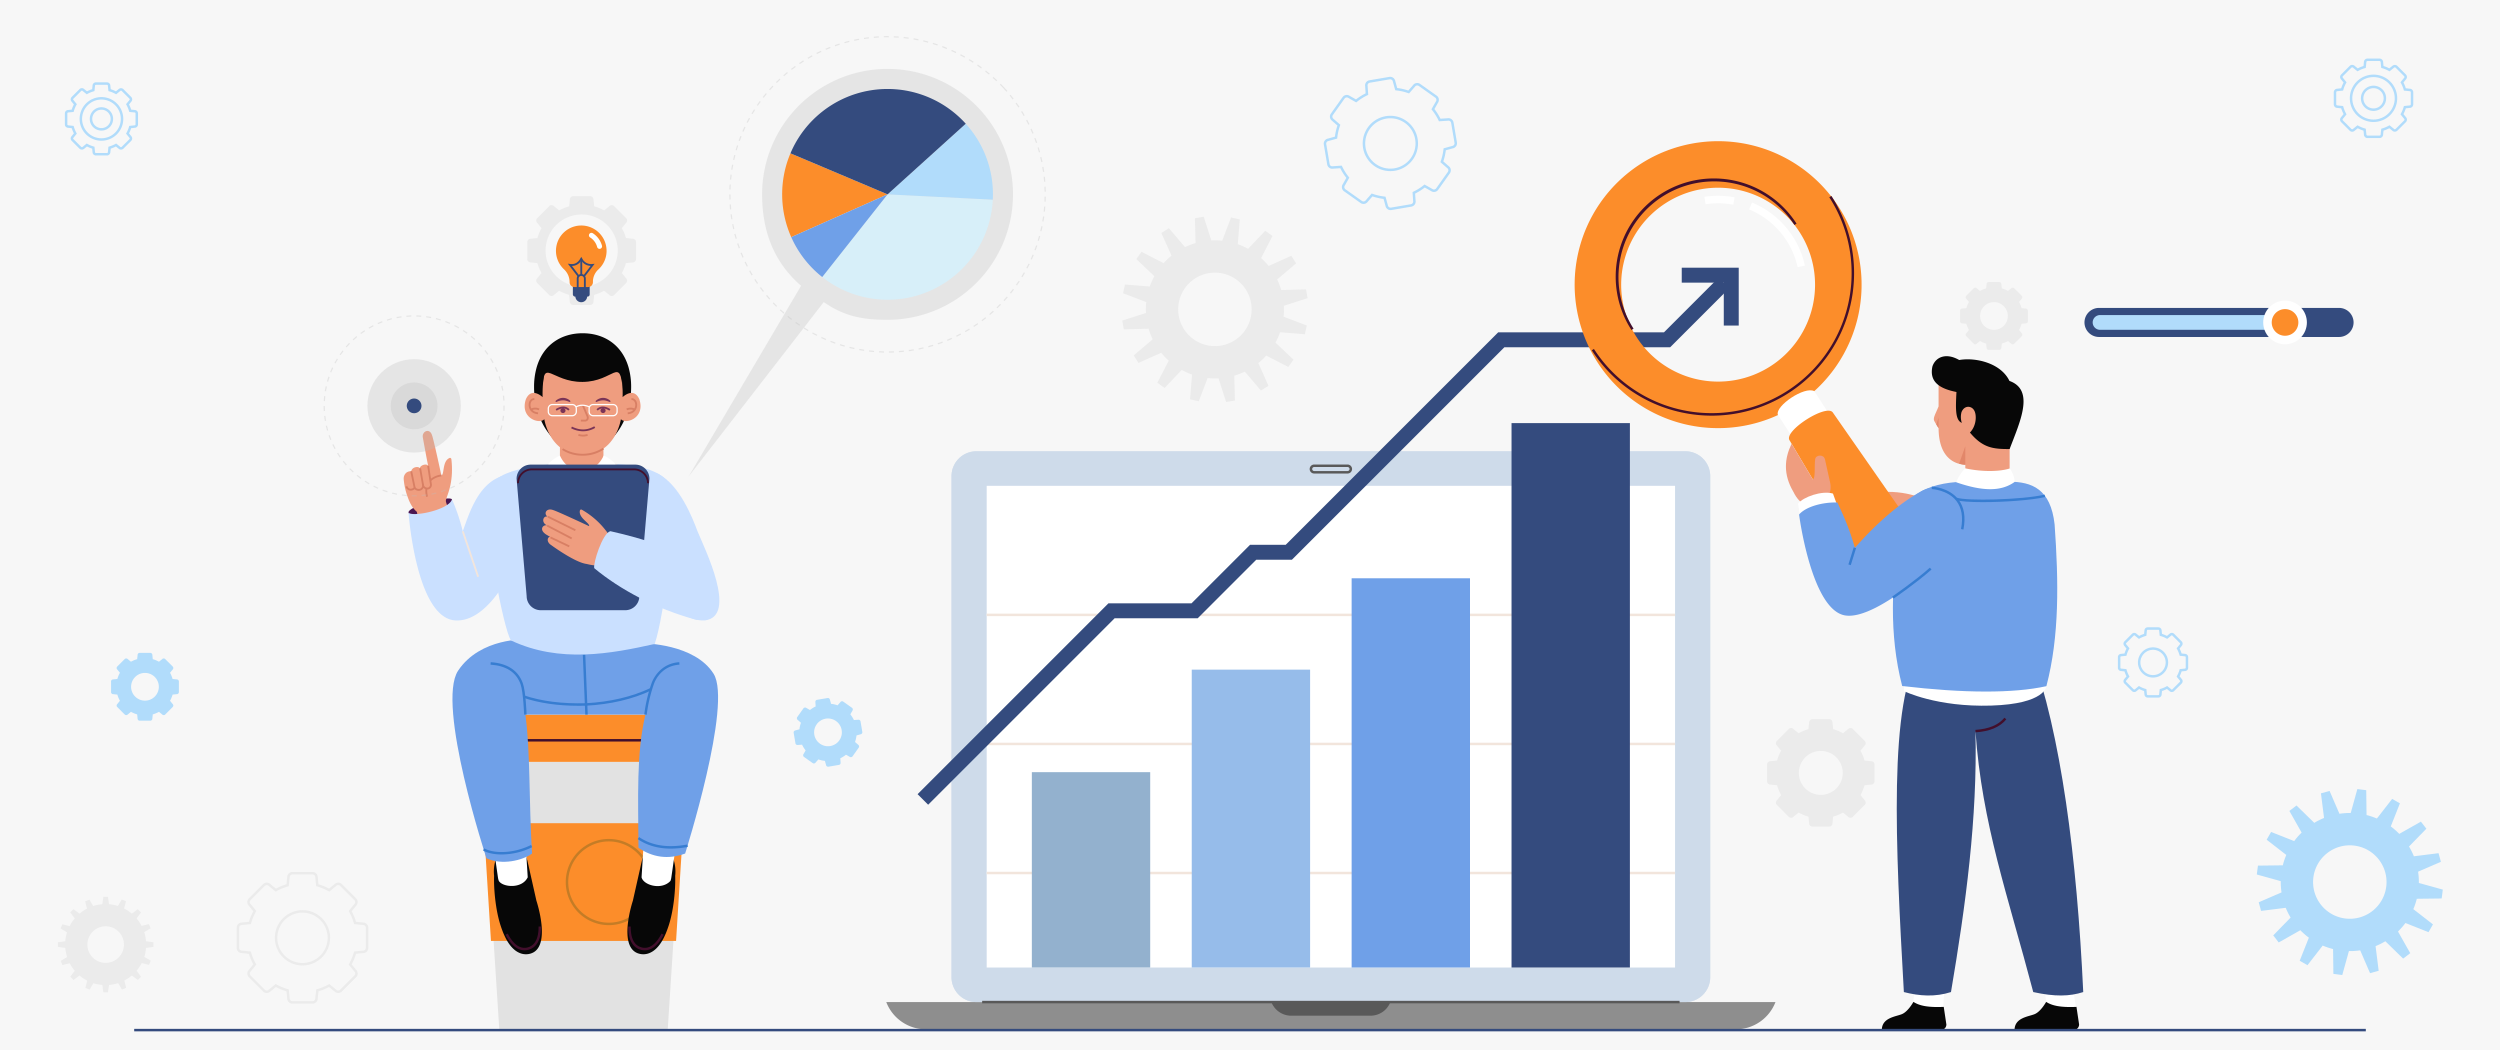 <svg xmlns="http://www.w3.org/2000/svg" viewBox="0 0 1528 642"><defs><style>.cls-1{fill:#f7f7f7;}.cls-2{fill:#ebebeb;}.cls-3{fill:#b1dcfb;}.cls-4{fill:#e2e2e2;}.cls-5{fill:#fc8d2a;}.cls-6{fill:#420f2c;}.cls-7{fill:#c47c26;}.cls-8{fill:#dce5ef;}.cls-9{fill:#8e8e8e;}.cls-10{fill:#595959;}.cls-11{fill:#cedbea;}.cls-12{fill:#fff;}.cls-13{fill:#f2e5dc;}.cls-14{fill:#93b1ce;}.cls-15{fill:#96bcea;}.cls-16{fill:#6fa0e8;}.cls-17{fill:#344b7e;}.cls-18{fill:#070707;}.cls-19{fill:#ef9d7f;}.cls-20{fill:#e2876a;}.cls-21{fill:#377dd1;}.cls-22{fill:#4a1651;}.cls-23{fill:#d87f64;}.cls-24{fill:#cae0ff;}.cls-25{fill:#7a3457;}.cls-26{fill:#bcbcbc;opacity:0.3;}.cls-27{fill:#d7eff9;}</style></defs><title>measuring-success-analytics-and-insights</title><g id="BACKGROUND"><rect class="cls-1" width="1528" height="642"/></g><g id="OBJECTS"><path class="cls-2" d="M93.788,578.73v-2.804l-4.535-.646A24.655,24.655,0,0,0,88.15,569.708l3.924-2.336-1.08-2.587-4.428,1.149a24.782,24.782,0,0,0-3.087-4.606l2.747-3.659-1.982-1.982-3.659,2.747a24.793,24.793,0,0,0-4.728-3.146l1.126-4.438-2.593-1.066-2.312,3.932a24.673,24.673,0,0,0-5.446-1.057l-.646-4.535H63.182l-.646,4.535a24.658,24.658,0,0,0-5.573,1.103l-2.336-3.924L52.04,550.917l1.149,4.428a24.792,24.792,0,0,0-4.606,3.087l-3.659-2.746-1.982,1.982,2.746,3.659a24.778,24.778,0,0,0-3.146,4.728l-4.438-1.126-1.066,2.593,3.932,2.312a24.679,24.679,0,0,0-1.057,5.446l-4.535.646V578.73l4.535.646a24.646,24.646,0,0,0,1.103,5.573l-3.924,2.336,1.08,2.587,4.428-1.149a24.785,24.785,0,0,0,3.087,4.607l-2.747,3.659,1.982,1.982,3.659-2.747a24.791,24.791,0,0,0,4.728,3.146l-1.126,4.438,2.593,1.066,2.312-3.932a24.681,24.681,0,0,0,5.446,1.057l.646,4.535h2.804l.646-4.535a24.658,24.658,0,0,0,5.573-1.103l2.336,3.925,2.587-1.08-1.149-4.428a24.781,24.781,0,0,0,4.606-3.087l3.659,2.747,1.982-1.982-2.747-3.659a24.793,24.793,0,0,0,3.146-4.728l4.438,1.126,1.066-2.593-3.932-2.311a24.68,24.68,0,0,0,1.057-5.446Zm-29.205,9.776A11.178,11.178,0,1,1,75.761,577.328,11.178,11.178,0,0,1,64.584,588.506Z"/><path class="cls-2" d="M191.051,613.418h-12.345a3.174,3.174,0,0,1-3.17-3.172l-.444-4.334a33.974,33.974,0,0,1-6.43-2.663l-3.437,2.803a3.15,3.15,0,0,1-4.426-.052l-8.73-8.73a3.17,3.17,0,0,1,0-4.484l2.75-3.378a33.99,33.99,0,0,1-2.664-6.431l-4.411-.449h-.007a3.152,3.152,0,0,1-3.086-3.166V567.017a3.174,3.174,0,0,1,3.17-3.172l4.334-.443a33.977,33.977,0,0,1,2.664-6.431l-2.802-3.436a3.09,3.09,0,0,1-.877-2.186,3.148,3.148,0,0,1,.929-2.241l8.73-8.729a3.173,3.173,0,0,1,4.483,0l3.379,2.75a33.862,33.862,0,0,1,6.43-2.662l.449-4.413a3.153,3.153,0,0,1,3.166-3.093h12.345a3.174,3.174,0,0,1,3.17,3.17l.444,4.334a33.959,33.959,0,0,1,6.43,2.663l3.437-2.802a3.155,3.155,0,0,1,4.426.052l8.729,8.729a3.174,3.174,0,0,1,0,4.484l-2.75,3.38a34.002,34.002,0,0,1,2.664,6.429l4.375.444a3.174,3.174,0,0,1,3.129,3.172V579.362a3.174,3.174,0,0,1-3.17,3.17l-4.334.444a33.992,33.992,0,0,1-2.664,6.431l2.802,3.435a3.154,3.154,0,0,1-.052,4.428l-8.729,8.73a3.173,3.173,0,0,1-4.483,0l-3.379-2.751a33.997,33.997,0,0,1-6.43,2.663l-.449,4.411A3.153,3.153,0,0,1,191.051,613.418Zm-22.553-12.0.452.253a32.425,32.425,0,0,0,7.052,2.922l.498.141.554,5.435a1.675,1.675,0,0,0,1.652,1.727h12.345a1.651,1.651,0,0,0,1.648-1.65l.557-5.512.498-.141a32.424,32.424,0,0,0,7.052-2.922l.452-.253,4.236,3.454a1.675,1.675,0,0,0,2.388.052l8.729-8.73a1.651,1.651,0,0,0,0-2.332l-3.505-4.291.253-.452a32.483,32.483,0,0,0,2.921-7.054l.141-.498,5.436-.553a1.674,1.674,0,0,0,1.725-1.653V567.017a1.651,1.651,0,0,0-1.648-1.65l-.077-.005-5.437-.551-.141-.498a32.432,32.432,0,0,0-2.921-7.054l-.253-.452,3.453-4.236a1.673,1.673,0,0,0,.052-2.388l-8.729-8.729a1.652,1.652,0,0,0-2.331,0L201.258,544.96l-.452-.253a32.398,32.398,0,0,0-7.052-2.921l-.498-.141-.554-5.437a1.673,1.673,0,0,0-1.652-1.726h-12.345a1.65,1.65,0,0,0-1.648,1.648l-.557,5.514-.498.141a32.401,32.401,0,0,0-7.052,2.921l-.452.253-4.236-3.453a1.672,1.672,0,0,0-2.388-.052l-8.729,8.729a1.649,1.649,0,0,0,0,2.332l3.505,4.292-.253.452a32.428,32.428,0,0,0-2.921,7.054l-.141.498-5.437.551a1.675,1.675,0,0,0-1.725,1.654V579.362a1.65,1.65,0,0,0,1.648,1.648l5.513.557.141.498a32.478,32.478,0,0,0,2.921,7.054l.253.452-3.453,4.234a1.705,1.705,0,0,0-.535,1.222,1.639,1.639,0,0,0,.483,1.167l8.729,8.73a1.652,1.652,0,0,0,2.331,0Zm16.38-11.33a16.899,16.899,0,1,1,16.9-16.899A16.919,16.919,0,0,1,184.877,590.088Zm0-32.277a15.377,15.377,0,1,0,15.378,15.378A15.396,15.396,0,0,0,184.877,557.811Z"/><path class="cls-3" d="M1492.344,549.147l.703-5.423-14.64-4.059a41.97,41.97,0,0,0-.47-6.893l13.941-6.025-1.44-5.275-15.07,1.893a42.255,42.255,0,0,0-2.979-5.976l10.61-10.878-3.337-4.332-13.225,7.484a42.265,42.265,0,0,0-5.203-4.546l5.597-14.116-4.749-2.712-9.317,11.994a42.007,42.007,0,0,0-6.333-2.122l-.19-15.191-5.423-.703-4.059,14.64a42.006,42.006,0,0,0-6.893.47l-6.025-13.941-5.275,1.44,1.893,15.07a42.261,42.261,0,0,0-5.976,2.979l-10.878-10.61-4.332,3.337,7.484,13.225a42.276,42.276,0,0,0-4.546,5.203l-14.116-5.597-2.712,4.748,11.994,9.317a41.995,41.995,0,0,0-2.122,6.333l-15.191.19-.703,5.423,14.64,4.059a41.989,41.989,0,0,0,.47,6.893l-13.941,6.025,1.44,5.275,15.07-1.893a42.262,42.262,0,0,0,2.979,5.976l-10.61,10.878,3.337,4.332,13.225-7.484a42.263,42.263,0,0,0,5.203,4.546l-5.597,14.116,4.748,2.712,9.317-11.994a42.002,42.002,0,0,0,6.333,2.122l.19,15.191,5.423.703,4.059-14.64a42.008,42.008,0,0,0,6.893-.47l6.025,13.941,5.276-1.44-1.893-15.07a42.277,42.277,0,0,0,5.976-2.979L1468.803,585.903l4.332-3.337-7.484-13.225a42.264,42.264,0,0,0,4.546-5.203l14.116,5.597,2.712-4.749-11.994-9.317a42.022,42.022,0,0,0,2.122-6.333Zm-59.026,12.22a22.445,22.445,0,1,1,25.145-19.371A22.445,22.445,0,0,1,1433.318,561.367Z"/><path class="cls-2" d="M799.174,182.25l-.915-5.391-15.187.406a41.996,41.996,0,0,0-2.468-6.454l11.566-9.843-2.922-4.623-13.855,6.223a42.273,42.273,0,0,0-4.598-4.841l6.959-13.508-4.459-3.165L762.841,152.081a42.266,42.266,0,0,0-6.306-2.823l1.218-15.136-5.334-1.203-5.396,14.196a41.993,41.993,0,0,0-6.676-.174l-4.63-14.469-5.391.915.406,15.187a41.98,41.98,0,0,0-6.454,2.468l-9.843-11.566-4.623,2.922,6.223,13.855a42.248,42.248,0,0,0-4.841,4.598l-13.508-6.959-3.165,4.46L705.548,168.805a42.29,42.29,0,0,0-2.823,6.306l-15.136-1.218-1.203,5.334,14.196,5.396a41.994,41.994,0,0,0-.174,6.676l-14.469,4.63.915,5.391,15.187-.406a41.997,41.997,0,0,0,2.468,6.454l-11.566,9.843,2.922,4.623,13.855-6.223a42.273,42.273,0,0,0,4.598,4.841l-6.959,13.508,4.459,3.165,10.454-11.028a42.273,42.273,0,0,0,6.306,2.823L727.36,244.057l5.334,1.203,5.396-14.196a41.994,41.994,0,0,0,6.676.174l4.63,14.469,5.391-.915-.406-15.186a42.014,42.014,0,0,0,6.454-2.468l9.843,11.566,4.622-2.922-6.223-13.855a42.275,42.275,0,0,0,4.841-4.599l13.508,6.959,3.165-4.46L779.565,209.374a42.267,42.267,0,0,0,2.823-6.306l15.136,1.218,1.203-5.334-14.196-5.396a41.994,41.994,0,0,0,.174-6.676Zm-52.861,28.968a22.445,22.445,0,1,1,18.371-25.885A22.445,22.445,0,0,1,746.314,211.218Z"/><path class="cls-3" d="M849.914,128.425a3.177,3.177,0,0,1-3.126-2.639l-1.162-4.199a33.996,33.996,0,0,1-6.786-1.549l-2.919,3.338a3.153,3.153,0,0,1-4.372.69l-10.068-7.144a3.167,3.167,0,0,1-.749-4.421l2.145-3.791a33.882,33.882,0,0,1-3.702-5.894l-4.425.296a3.161,3.161,0,0,1-3.58-2.604l-2.066-12.172a3.173,3.173,0,0,1,2.595-3.657l4.199-1.163a33.965,33.965,0,0,1,1.549-6.786L814.109,73.811a3.156,3.156,0,0,1-.691-4.373l7.144-10.067a3.172,3.172,0,0,1,4.422-.751l3.791,2.146a33.962,33.962,0,0,1,5.895-3.703l-.297-4.423a3.089,3.089,0,0,1,.55-2.29,3.145,3.145,0,0,1,2.054-1.292l12.171-2.067a3.181,3.181,0,0,1,3.658,2.595L853.967,53.787a33.963,33.963,0,0,1,6.786,1.549l2.92-3.338a3.079,3.079,0,0,1,2.006-1.23,3.147,3.147,0,0,1,2.365.54L878.112,58.453a3.176,3.176,0,0,1,.752,4.421l-2.146,3.791a33.995,33.995,0,0,1,3.701,5.894l4.389-.293a3.176,3.176,0,0,1,3.616,2.601l2.066,12.172a3.173,3.173,0,0,1-2.595,3.657l-4.199,1.163a33.955,33.955,0,0,1-1.549,6.786l3.337,2.918a3.084,3.084,0,0,1,1.23,2.007,3.157,3.157,0,0,1-.539,2.365l-7.144,10.068a3.177,3.177,0,0,1-4.422.751l-3.791-2.147a33.987,33.987,0,0,1-5.893,3.703l.296,4.424a3.088,3.088,0,0,1-.55,2.289,3.144,3.144,0,0,1-2.054,1.292l-12.171,2.067A3.23,3.23,0,0,1,849.914,128.425Zm-11.541-10.167.487.175a32.51,32.51,0,0,0,7.443,1.7l.514.055,1.455,5.267a1.668,1.668,0,0,0,1.919,1.425l12.169-2.067a1.649,1.649,0,0,0,1.349-1.902l-.373-5.528.467-.222a32.461,32.461,0,0,0,6.464-4.061l.404-.325,4.753,2.695a1.676,1.676,0,0,0,2.363-.349l7.144-10.068a1.646,1.646,0,0,0-.389-2.299l-4.173-3.645.174-.487a32.45,32.45,0,0,0,1.699-7.442l.055-.514,5.267-1.456a1.708,1.708,0,0,0,1.143-.688,1.632,1.632,0,0,0,.281-1.231l-2.066-12.171a1.64,1.64,0,0,0-1.902-1.349l-.076.009-5.452.365-.223-.467a32.403,32.403,0,0,0-4.06-6.464l-.324-.403,2.696-4.754a1.677,1.677,0,0,0-.349-2.364l-10.068-7.144a1.647,1.647,0,0,0-2.298.39l-3.647,4.175-.487-.175a32.473,32.473,0,0,0-7.443-1.7l-.514-.055-1.455-5.267a1.67,1.67,0,0,0-1.917-1.425l-12.171,2.067a1.649,1.649,0,0,0-1.349,1.902l.374,5.529-.468.221a32.429,32.429,0,0,0-6.464,4.061l-.404.325-4.753-2.695a1.696,1.696,0,0,0-1.296-.322,1.633,1.633,0,0,0-1.067.671L814.66,70.319a1.651,1.651,0,0,0,.389,2.299l4.173,3.645-.174.487a32.45,32.45,0,0,0-1.699,7.442l-.055.514-5.267,1.456a1.708,1.708,0,0,0-1.143.688,1.632,1.632,0,0,0-.281,1.231l2.066,12.171a1.642,1.642,0,0,0,1.902,1.349l5.527-.374.223.468a32.407,32.407,0,0,0,4.06,6.464l.324.403-2.695,4.754a1.707,1.707,0,0,0-.322,1.295,1.637,1.637,0,0,0,.67,1.069l10.068,7.144a1.653,1.653,0,0,0,2.301-.39ZM849.788,104.588a16.908,16.908,0,1,1,2.839-.24h0A17.016,17.016,0,0,1,849.788,104.588Zm.016-32.281a15.378,15.378,0,1,0,2.567,30.54h0a15.379,15.379,0,0,0-2.567-30.54Z"/><path class="cls-2" d="M1143.697,465.259l-4.093-.416a27.601,27.601,0,0,0-2.487-6.003l2.6-3.189a2.004,2.004,0,0,0,0-2.834l-7.26-7.26a2.004,2.004,0,0,0-2.834,0l-3.189,2.6a27.598,27.598,0,0,0-6.003-2.487l-.416-4.093a2.004,2.004,0,0,0-2.004-2.004h-10.267a2.004,2.004,0,0,0-2.004,2.004l-.416,4.093a27.597,27.597,0,0,0-6.003,2.487l-3.189-2.6a2.004,2.004,0,0,0-2.834,0l-7.26,7.26a2.004,2.004,0,0,0,0,2.834l2.6,3.189a27.601,27.601,0,0,0-2.487,6.003l-4.093.416a2.004,2.004,0,0,0-2.004,2.004v10.267a2.004,2.004,0,0,0,2.004,2.004l4.093.416a27.591,27.591,0,0,0,2.487,6.003l-2.6,3.189a2.004,2.004,0,0,0,0,2.834l7.26,7.26a2.004,2.004,0,0,0,2.834,0l3.189-2.6a27.59,27.59,0,0,0,6.003,2.487l.416,4.093a2.004,2.004,0,0,0,2.004,2.004h10.267a2.004,2.004,0,0,0,2.004-2.004l.416-4.093a27.591,27.591,0,0,0,6.003-2.487l3.189,2.6a2.004,2.004,0,0,0,2.834,0l7.26-7.26a2.004,2.004,0,0,0,0-2.834l-2.6-3.189a27.6,27.6,0,0,0,2.487-6.003l4.093-.416a2.004,2.004,0,0,0,2.004-2.004v-10.267A2.004,2.004,0,0,0,1143.697,465.259Zm-30.819,20.559A13.422,13.422,0,1,1,1126.3,472.396,13.422,13.422,0,0,1,1112.878,485.818Z"/><path class="cls-3" d="M524.498,439.917l-2.592.174a17.421,17.421,0,0,0-2.183-3.475l1.282-2.26a1.265,1.265,0,0,0-.3-1.764l-5.288-3.753a1.266,1.266,0,0,0-1.765.3l-1.71,1.956a17.421,17.421,0,0,0-4.001-.914l-.692-2.504a1.266,1.266,0,0,0-1.46-1.036l-6.392,1.085a1.266,1.266,0,0,0-1.036,1.46l.174,2.592a17.429,17.429,0,0,0-3.475,2.183l-2.26-1.282a1.266,1.266,0,0,0-1.764.3l-3.753,5.288a1.266,1.266,0,0,0,.3,1.764l1.956,1.71a17.43,17.43,0,0,0-.914,4.001l-2.504.692a1.266,1.266,0,0,0-1.036,1.46l1.085,6.392a1.266,1.266,0,0,0,1.46,1.036l2.592-.173a17.428,17.428,0,0,0,2.183,3.475l-1.282,2.26a1.265,1.265,0,0,0,.3,1.764l5.288,3.753a1.266,1.266,0,0,0,1.764-.3l1.71-1.956a17.426,17.426,0,0,0,4.0.914l.692,2.504a1.266,1.266,0,0,0,1.46,1.036l6.392-1.085a1.266,1.266,0,0,0,1.036-1.46L513.593,463.46a17.434,17.434,0,0,0,3.475-2.183l2.26,1.282a1.266,1.266,0,0,0,1.764-.3l3.752-5.288a1.266,1.266,0,0,0-.3-1.765l-1.956-1.71a17.421,17.421,0,0,0,.914-4.001l2.504-.692a1.266,1.266,0,0,0,1.036-1.46l-1.085-6.392A1.266,1.266,0,0,0,524.498,439.917Zm-17.015,16.059a8.476,8.476,0,1,1,6.938-9.776A8.476,8.476,0,0,1,507.484,455.975Z"/><path class="cls-3" d="M108.07,415.255l-2.585-.263a17.43,17.43,0,0,0-1.57-3.791l1.642-2.014a1.265,1.265,0,0,0,0-1.79l-4.585-4.585a1.265,1.265,0,0,0-1.79,0l-2.014,1.642a17.43,17.43,0,0,0-3.791-1.57l-.263-2.585a1.265,1.265,0,0,0-1.265-1.265H85.365a1.266,1.266,0,0,0-1.265,1.265l-.263,2.585a17.429,17.429,0,0,0-3.791,1.57l-2.014-1.642a1.265,1.265,0,0,0-1.79,0l-4.585,4.585a1.265,1.265,0,0,0,0,1.79l1.642,2.014a17.431,17.431,0,0,0-1.57,3.791l-2.585.263a1.265,1.265,0,0,0-1.266,1.265v6.484a1.266,1.266,0,0,0,1.266,1.265l2.585.263a17.421,17.421,0,0,0,1.57,3.791l-1.642,2.014a1.266,1.266,0,0,0,0,1.79l4.585,4.585a1.266,1.266,0,0,0,1.79,0l2.014-1.642a17.428,17.428,0,0,0,3.791,1.57l.263,2.585a1.266,1.266,0,0,0,1.265,1.266H91.849a1.265,1.265,0,0,0,1.265-1.266l.263-2.585a17.43,17.43,0,0,0,3.791-1.57l2.014,1.642a1.266,1.266,0,0,0,1.79,0l4.585-4.585a1.265,1.265,0,0,0,0-1.79l-1.642-2.014a17.428,17.428,0,0,0,1.57-3.791l2.585-.263a1.266,1.266,0,0,0,1.265-1.265v-6.484A1.265,1.265,0,0,0,108.07,415.255ZM88.607,428.238a8.476,8.476,0,1,1,8.476-8.476A8.476,8.476,0,0,1,88.607,428.238Z"/><path class="cls-2" d="M1238.178,188.621l-2.585-.263a17.432,17.432,0,0,0-1.57-3.791l1.642-2.014a1.265,1.265,0,0,0,0-1.79l-4.585-4.585a1.266,1.266,0,0,0-1.79,0l-2.014,1.642a17.427,17.427,0,0,0-3.791-1.57l-.263-2.585a1.265,1.265,0,0,0-1.265-1.265H1215.473a1.265,1.265,0,0,0-1.266,1.265l-.263,2.585a17.426,17.426,0,0,0-3.791,1.57l-2.014-1.642a1.266,1.266,0,0,0-1.79,0l-4.585,4.585a1.266,1.266,0,0,0,0,1.79l1.642,2.014a17.432,17.432,0,0,0-1.57,3.791l-2.585.263a1.266,1.266,0,0,0-1.265,1.265v6.484a1.266,1.266,0,0,0,1.265,1.266l2.585.263a17.427,17.427,0,0,0,1.57,3.791l-1.642,2.014a1.266,1.266,0,0,0,0,1.79l4.585,4.585a1.265,1.265,0,0,0,1.79,0l2.014-1.642a17.419,17.419,0,0,0,3.791,1.57l.263,2.585a1.266,1.266,0,0,0,1.266,1.265h6.484a1.266,1.266,0,0,0,1.265-1.265l.263-2.585a17.419,17.419,0,0,0,3.791-1.57l2.014,1.642a1.265,1.265,0,0,0,1.79,0l4.585-4.585a1.265,1.265,0,0,0,0-1.79l-1.642-2.014a17.431,17.431,0,0,0,1.57-3.791l2.585-.263a1.266,1.266,0,0,0,1.265-1.266v-6.484A1.266,1.266,0,0,0,1238.178,188.621Zm-19.463,12.984a8.476,8.476,0,1,1,8.476-8.476A8.476,8.476,0,0,1,1218.715,201.604Z"/><path class="cls-3" d="M1319.181,426.38h-6.484a2.029,2.029,0,0,1-2.026-2.027l-.207-2.001a18.126,18.126,0,0,1-3.001-1.242l-1.619,1.32a1.959,1.959,0,0,1-1.375.542h-.001a2.013,2.013,0,0,1-1.433-.594l-4.585-4.585a2.03,2.03,0,0,1-.001-2.864l1.271-1.562a18.123,18.123,0,0,1-1.242-2.999l-2.079-.212h-.006a2.008,2.008,0,0,1-1.943-2.023v-6.483a2.028,2.028,0,0,1,2.026-2.027l2.002-.207a18.312,18.312,0,0,1,1.241-3.001l-1.32-1.617a2.012,2.012,0,0,1,.051-2.809l4.586-4.585a2.013,2.013,0,0,1,1.433-.594h.001a2.018,2.018,0,0,1,1.433.596l1.559,1.266a18.236,18.236,0,0,1,3.001-1.243l.213-2.079a2.005,2.005,0,0,1,2.021-1.948h6.484a2.027,2.027,0,0,1,2.026,2.026l.207,2.002a18.252,18.252,0,0,1,3.001,1.241l1.62-1.318a1.949,1.949,0,0,1,1.375-.543h.002a2.018,2.018,0,0,1,1.433.596l4.584,4.582a2.029,2.029,0,0,1,0,2.867l-1.269,1.559a18.267,18.267,0,0,1,1.244,3.001l2.044.208a2.031,2.031,0,0,1,1.984,2.027v6.483a2.03,2.03,0,0,1-2.027,2.027l-2.0.207a18.214,18.214,0,0,1-1.243,2.999l1.32,1.619a1.96,1.96,0,0,1,.542,1.378,2.017,2.017,0,0,1-.596,1.433l-4.584,4.584a2.016,2.016,0,0,1-1.431.594h-.002a2.012,2.012,0,0,1-1.433-.594l-1.561-1.268a18.073,18.073,0,0,1-3.001,1.242l-.212,2.078A2.007,2.007,0,0,1,1319.181,426.38Zm-11.882-7.1.452.254a16.678,16.678,0,0,0,3.625,1.501l.498.141.315,3.099a.533.533,0,0,0,.508.583h6.484a.505.505,0,0,0,.504-.505l.32-3.176.498-.141a16.616,16.616,0,0,0,3.625-1.501l.452-.254,2.417,1.969a.579.579,0,0,0,.413.201h.002a.499.499,0,0,0,.354-.147l4.587-4.587a.503.503,0,0,0,0-.713l-2.021-2.472.253-.452a16.653,16.653,0,0,0,1.503-3.625l.141-.498,3.099-.315a.534.534,0,0,0,.583-.51v-6.483a.507.507,0,0,0-.505-.505l-.077-.005-3.099-.315-.141-.498a16.697,16.697,0,0,0-1.503-3.627l-.253-.452,1.969-2.414a.531.531,0,0,0,.052-.771l-4.585-4.584a.501.501,0,0,0-.355-.149h-.002a.504.504,0,0,0-.357.149l-2.473,2.02-.45-.253a16.575,16.575,0,0,0-3.626-1.501l-.498-.141-.315-3.1a.532.532,0,0,0-.508-.581h-6.484a.504.504,0,0,0-.504.504l-.319,3.178-.498.141a16.64,16.64,0,0,0-3.626,1.501l-.452.253-2.414-1.968a.582.582,0,0,0-.413-.201h-.001a.504.504,0,0,0-.357.149l-4.585,4.584a.508.508,0,0,0,.002.716l2.02,2.469-.253.452a16.638,16.638,0,0,0-1.501,3.627l-.141.498-3.1.315a.533.533,0,0,0-.581.51v6.483a.506.506,0,0,0,.504.505l3.178.32.141.498a16.563,16.563,0,0,0,1.501,3.625l.253.452-1.969,2.415a.532.532,0,0,0-.052.77l4.585,4.585a.504.504,0,0,0,.357.149h.001a.499.499,0,0,0,.354-.147Zm8.641-5.153a9.237,9.237,0,1,1,9.237-9.237A9.247,9.247,0,0,1,1315.939,414.128Zm0-16.952a7.715,7.715,0,1,0,7.715,7.715A7.725,7.725,0,0,0,1315.939,397.176Z"/><path class="cls-3" d="M1454.373,84.389h-7.364a2.2,2.2,0,0,1-2.198-2.199l-.242-2.35a20.644,20.644,0,0,1-3.517-1.456l-1.892,1.542a2.182,2.182,0,0,1-3.051-.051l-5.206-5.208a2.199,2.199,0,0,1,0-3.109l1.491-1.833a20.58,20.58,0,0,1-1.456-3.516l-2.429-.247h-.006a2.181,2.181,0,0,1-2.115-2.194V56.403a2.2,2.2,0,0,1,2.198-2.198l2.35-.242a20.573,20.573,0,0,1,1.458-3.516l-1.543-1.891a2.123,2.123,0,0,1-.592-1.497,2.187,2.187,0,0,1,.644-1.555l5.206-5.207a2.204,2.204,0,0,1,3.109-.001l1.834,1.492a20.585,20.585,0,0,1,3.515-1.456l.248-2.429a2.178,2.178,0,0,1,2.194-2.121h7.364a2.2,2.2,0,0,1,2.198,2.198l.242,2.351a20.475,20.475,0,0,1,3.516,1.456l1.89-1.543a2.292,2.292,0,0,1,3.053.051l5.206,5.208a2.196,2.196,0,0,1,0,3.109l-1.491,1.833a20.533,20.533,0,0,1,1.456,3.516l2.394.244a2.2,2.2,0,0,1,2.155,2.197v7.364a2.2,2.2,0,0,1-2.198,2.198l-2.351.242a20.514,20.514,0,0,1-1.456,3.517l1.543,1.891a2.125,2.125,0,0,1,.593,1.497,2.189,2.189,0,0,1-.645,1.555l-5.206,5.206a2.252,2.252,0,0,1-3.109,0l-1.834-1.491a20.7,20.7,0,0,1-3.515,1.457l-.248,2.428A2.179,2.179,0,0,1,1454.373,84.389Zm-13.486-7.835.452.253a19.143,19.143,0,0,0,4.141,1.715l.498.14.351,3.45a.704.704,0,0,0,.681.754h7.364a.677.677,0,0,0,.676-.677l.355-3.527.498-.14a19.147,19.147,0,0,0,4.141-1.715l.452-.253,2.687,2.191a.675.675,0,0,0,1.015.051l5.206-5.206a.673.673,0,0,0,0-.956l-2.244-2.747.253-.452a19.01,19.01,0,0,0,1.715-4.139l.141-.499,3.451-.352a.703.703,0,0,0,.753-.68V56.403a.677.677,0,0,0-.676-.676l-.077-.004-3.453-.352-.14-.499a18.889,18.889,0,0,0-1.715-4.139l-.253-.452,2.192-2.689a.749.749,0,0,0,.251-.535.67.67,0,0,0-.199-.478l-5.206-5.209a.693.693,0,0,0-.957,0l-2.745,2.244-.452-.253a19.038,19.038,0,0,0-4.141-1.714l-.498-.14-.351-3.451a.703.703,0,0,0-.681-.753h-7.364a.677.677,0,0,0-.676.676l-.355,3.528-.498.14a19.035,19.035,0,0,0-4.141,1.714l-.452.253-2.689-2.192a.7.7,0,0,0-1.014-.051l-5.206,5.207a.676.676,0,0,0,0,.956l2.244,2.747-.253.452a18.975,18.975,0,0,0-1.717,4.14l-.141.498-3.45.352a.702.702,0,0,0-.753.68v7.364a.677.677,0,0,0,.676.676l3.527.355.141.498a19.097,19.097,0,0,0,1.715,4.141l.253.451-2.191,2.689a.746.746,0,0,0-.25.535.669.669,0,0,0,.198.478l5.206,5.208a.678.678,0,0,0,.957-.001Zm9.803-1.984a14.485,14.485,0,1,1,14.485-14.485A14.501,14.501,0,0,1,1450.69,74.57Zm0-27.448a12.963,12.963,0,1,0,12.963,12.963A12.978,12.978,0,0,0,1450.69,47.122Z"/><path class="cls-3" d="M1450.69,67.8a7.715,7.715,0,1,1,7.717-7.715A7.724,7.724,0,0,1,1450.69,67.8Zm0-13.908a6.193,6.193,0,1,0,6.195,6.193A6.2,6.2,0,0,0,1450.69,53.892Z"/><path class="cls-3" d="M65.381,95.03H58.627a2.082,2.082,0,0,1-2.079-2.08l-.218-2.108A18.973,18.973,0,0,1,53.171,89.534l-1.703,1.388a2.165,2.165,0,0,1-2.883-.052l-4.776-4.776a2.078,2.078,0,0,1,0-2.94l1.337-1.644A18.921,18.921,0,0,1,43.837,78.35l-2.185-.221h-.007a2.061,2.061,0,0,1-1.996-2.075V69.299a2.081,2.081,0,0,1,2.079-2.079l2.108-.218a18.957,18.957,0,0,1,1.309-3.159L43.757,62.14a2.004,2.004,0,0,1-.557-1.414,2.063,2.063,0,0,1,.609-1.47L48.585,54.481a2.08,2.08,0,0,1,2.94,0l1.645,1.337a18.936,18.936,0,0,1,3.159-1.309l.222-2.185a2.061,2.061,0,0,1,2.075-2.002h6.754A2.081,2.081,0,0,1,67.46,52.401l.217,2.108A18.832,18.832,0,0,1,70.837,55.818l1.702-1.388a2.165,2.165,0,0,1,2.884.051L80.198,59.257a2.078,2.078,0,0,1,0,2.94L78.862,63.842a18.977,18.977,0,0,1,1.308,3.159l2.152.219a2.081,2.081,0,0,1,2.036,2.079v6.754a2.081,2.081,0,0,1-2.079,2.079l-2.109.217A18.895,18.895,0,0,1,78.862,81.509l1.388,1.703a2.005,2.005,0,0,1,.557,1.413,2.068,2.068,0,0,1-.609,1.471l-4.776,4.775a2.129,2.129,0,0,1-2.941,0L70.838,89.534a19.023,19.023,0,0,1-3.16,1.308l-.221,2.185A2.062,2.062,0,0,1,65.381,95.03ZM53.006,87.705l.451.253a17.446,17.446,0,0,0,3.784,1.567l.498.14.327,3.207a.585.585,0,0,0,.561.635h6.754a.558.558,0,0,0,.557-.558l.33-3.284.498-.141a17.445,17.445,0,0,0,3.785-1.567l.451-.253,2.498,2.037a.553.553,0,0,0,.845.052l4.777-4.776a.555.555,0,0,0,0-.787L77.033,81.674l.253-.451a17.451,17.451,0,0,0,1.566-3.785l.141-.498,3.208-.326a.584.584,0,0,0,.634-.561V69.299a.557.557,0,0,0-.557-.557l-.077-.004-3.208-.327-.14-.498A17.455,17.455,0,0,0,77.287,64.129l-.253-.451,2.037-2.499a.585.585,0,0,0,.052-.846L74.346,55.557a.571.571,0,0,0-.788,0L71.002,57.647l-.452-.253A17.365,17.365,0,0,0,66.766,55.826l-.498-.141-.326-3.207a.584.584,0,0,0-.561-.634H58.627a.558.558,0,0,0-.557.557l-.331,3.285L57.241,55.826a17.407,17.407,0,0,0-3.783,1.567l-.452.253L50.507,55.609a.583.583,0,0,0-.846-.052l-4.776,4.776a.559.559,0,0,0,0,.788l2.09,2.556-.253.452a17.399,17.399,0,0,0-1.567,3.783l-.14.498-3.207.327a.584.584,0,0,0-.635.561v6.754a.558.558,0,0,0,.557.557l3.284.33.141.498a17.358,17.358,0,0,0,1.567,3.784l.253.452-2.038,2.499a.629.629,0,0,0-.215.451.551.551,0,0,0,.163.393l4.776,4.777a.56.56,0,0,0,.788,0Zm8.998-1.681A13.349,13.349,0,1,1,75.352,72.676,13.364,13.364,0,0,1,62.004,86.024Zm0-25.175A11.827,11.827,0,1,0,73.83,72.676,11.84,11.84,0,0,0,62.004,60.849Z"/><path class="cls-3" d="M62.004,79.815a7.14,7.14,0,1,1,7.139-7.14A7.148,7.148,0,0,1,62.004,79.815Zm0-12.757a5.618,5.618,0,1,0,5.617,5.617A5.624,5.624,0,0,0,62.004,67.058Z"/><polygon class="cls-4" points="408.127 629.127 305.164 629.127 294.635 465.642 418.656 465.642 408.127 629.127"/><polygon class="cls-5" points="413.217 575.082 417.715 503.135 295.576 503.135 300.074 575.082 413.217 575.082"/><polygon class="cls-5" points="293.293 452.468 290.872 465.642 422.42 465.642 419.999 452.468 293.293 452.468"/><polygon class="cls-5" points="407.267 436.762 401.123 436.762 327.504 436.762 305.666 436.762 302.314 455.002 327.465 455.002 401.091 455.002 410.619 455.002 407.267 436.762"/><rect class="cls-6" x="302.779" y="451.707" width="107.374" height="1.522"/><path class="cls-7" d="M372.129,565.457a26.348,26.348,0,1,1,26.347-26.348A26.378,26.378,0,0,1,372.129,565.457Zm0-51.174a24.826,24.826,0,1,0,24.825,24.826A24.854,24.854,0,0,0,372.129,514.283Z"/><path class="cls-8" d="M596.772,275.818h433.309a15.213,15.213,0,0,1,15.213,15.213v306.221a15.213,15.213,0,0,1-15.213,15.213H596.772a15.213,15.213,0,0,1-15.213-15.213V291.031A15.213,15.213,0,0,1,596.772,275.818Z"/><path class="cls-9" d="M541.682,612.464a25.999,25.999,0,0,0,24.136,16.663H1061.036a25.999,25.999,0,0,0,24.136-16.663Z"/><path class="cls-10" d="M817.29,612.464H777.057a13,13,0,0,0,12.068,8.331h48.603a13,13,0,0,0,12.068-8.331Z"/><path class="cls-11" d="M596.772,275.818h433.309a15.213,15.213,0,0,1,15.213,15.213v306.221a15.213,15.213,0,0,1-15.213,15.213H596.772a15.213,15.213,0,0,1-15.213-15.213V291.031A15.213,15.213,0,0,1,596.772,275.818Z"/><rect class="cls-10" x="600.301" y="611.703" width="426.251" height="1.522"/><rect class="cls-12" x="603.066" y="296.936" width="420.721" height="294.411"/><path class="cls-10" d="M823.578,289.423h-20.303a2.754,2.754,0,1,1,0-5.507h20.303a2.754,2.754,0,1,1,0,5.507Zm-20.303-3.985a1.232,1.232,0,1,0,0,2.463h20.303a1.232,1.232,0,1,0,0-2.463Z"/><rect class="cls-13" x="603.066" y="532.822" width="420.722" height="1.522"/><rect class="cls-13" x="603.066" y="453.94" width="420.722" height="1.522"/><rect class="cls-13" x="603.066" y="375.057" width="420.722" height="1.522"/><rect class="cls-14" x="630.663" y="471.947" width="72.341" height="119.399"/><rect class="cls-15" x="728.392" y="409.284" width="72.341" height="182.063"/><rect class="cls-16" x="826.121" y="353.446" width="72.341" height="237.901"/><rect class="cls-17" x="923.85" y="258.607" width="72.341" height="332.74"/><polygon class="cls-17" points="567.282 491.854 560.825 485.397 677.484 368.738 728.273 368.738 764.036 332.975 785.834 332.975 915.689 203.121 1017.014 203.121 1050.473 169.661 1056.93 176.117 1020.795 212.253 919.47 212.253 789.616 342.107 767.819 342.107 732.056 377.869 681.267 377.869 567.282 491.854"/><polygon class="cls-17" points="1062.708 198.979 1053.576 198.979 1053.576 172.75 1027.881 172.75 1027.881 163.618 1062.708 163.618 1062.708 198.979"/><polygon class="cls-12" points="1251.684 620.944 1269.648 620.944 1265.72 595.942 1248.548 595.942 1251.684 620.944"/><path class="cls-18" d="M1269.136,615.408c-9.691.414-14.884-.695-18.524-3.061,0,0-3.205,5.864-6.963,7.459-3.758,1.594-12.361,2.118-12.361,9.793l35.761 0a3.479,3.479,0,0,0,3.701-3.416Z"/><rect class="cls-19" x="1201.197" y="258.64" width="27.085" height="64.863" transform="translate(2429.479 582.143) rotate(180)"/><path class="cls-19" d="M1180.864,307.518s-10.406-6.949-27.158-6.901c-16.751.048,6.829,22.891,6.829,22.891Z"/><path class="cls-5" d="M976.399,221.481a87.691,87.691,0,1,0,26.22-121.209A87.69,87.69,0,0,0,976.399,221.481Zm23.909-15.405a59.249,59.249,0,1,1,81.896,17.716A59.248,59.248,0,0,1,1000.308,206.076Z"/><path class="cls-12" d="M1098.51,271.937l22.303-14.37-11.906-18.479c-5.974-3.231-23.947,9.039-22.303,14.37Z"/><path class="cls-5" d="M1120.217,252.116l49.711,71.381a5.732,5.732,0,0,1-1.714,7.924l-22.044,14.203a5.733,5.733,0,0,1-7.924-1.714l-44.454-74.768C1089.925,263.474,1116.348,246.593,1120.217,252.116Z"/><path class="cls-6" d="M997.152,201.697A60.009,60.009,0,1,1,1098.041,136.692l-1.278.825a58.488,58.488,0,0,0-98.333,63.355Z"/><path class="cls-6" d="M1046.311,254.058a87.831,87.831,0,0,1-18.588-1.998A86.519,86.519,0,0,1,972.922,214.105l1.278-.825a85.576,85.576,0,0,0,143.876-92.698l1.278-.825a87.14,87.14,0,0,1-73.043,134.301Z"/><path class="cls-12" d="M1098.709,163.305a49.841,49.841,0,0,0-29.624-35.304l1.736-4.222a54.404,54.404,0,0,1,32.347,38.547Z"/><path class="cls-12" d="M1059.355,125.112a49.701,49.701,0,0,0-16.91-.284l-.701-4.512a54.227,54.227,0,0,1,18.462.311Z"/><polygon class="cls-12" points="1168.463 620.944 1187.24 620.944 1189.15 595.942 1171.2 595.942 1168.463 620.944"/><path class="cls-17" d="M1174.108,398.068h67.025c18.566,50.11,28.329,126.566,32.144,208.283-8.303,2.677-17.337,2.903-30.553,0-15.489-58.967-31.348-102.723-35.319-159.491,1.255,53.081-5.927,106.17-14.965,159.491-9.604,3.09-19.203,2.491-28.799,0C1158.611,516.946,1153.95,428.406,1174.108,398.068Z"/><path class="cls-6" d="M1207.456,447.619l-.104-1.519c8.281-.565,14.085-2.992,17.746-7.421l1.174.969C1222.33,444.417,1216.176,447.024,1207.456,447.619Z"/><path class="cls-18" d="M1188.013,615.408c-9.691.414-14.884-.695-18.524-3.061,0,0-3.205,5.864-6.963,7.459s-12.361,2.118-12.361,9.793l35.761 0a3.478,3.478,0,0,0,3.701-3.416Z"/><path class="cls-19" d="M1118.619,295.175l-3.207-14.427c-.681-3.244-5.71-2.863-6.001,0-.566,4.196.323,11.715-1.421,12.272L1095.022,271.21c-4.379,9.049-5.238,18.656,1.102,29.407C1104.309,317.558,1121.2,307.589,1118.619,295.175Z"/><path class="cls-19" d="M1202.614,284.143h0a17.805,17.805,0,0,0,17.753-17.753V252.37a17.805,17.805,0,0,0-17.753-17.753h-0c-9.764,0-17.753-12.993-17.753-3.229v16.974c-1.726,4.386-3.571,7.118-2.635,8.906.936,1.788,2.635,4.419,2.635,4.419C1184.95,277.985,1192.85,284.143,1202.614,284.143Z"/><path class="cls-20" d="M1201.197,284.086V272.705l-3.768,10.661A17.476,17.476,0,0,0,1201.197,284.086Z"/><path class="cls-18" d="M1228.176,232.823c-5.334-11.087-20.946-14.507-30.71-12.778-7.95-4.58-14.307-1.935-16.332,3.802-2.337,10.329,5.69,13.941,14.651,15.748-.571,10.844-.653,17.192,3.273,18.876a11.568,11.568,0,0,1-.191-6.574c1.735-4.264,5.824-3.914,7.511-1.432,1.878,2.523,1.884,9.575-2.355,13.908,7.956,9.572,14.383,10.093,24.258,10.093C1234.538,257.923,1243.84,238.441,1228.176,232.823Z"/><path class="cls-12" d="M1163.783,422.433s19.916,9.864,53.213,8.827c33.297-1.037,33.758-11.873,33.758-11.873l-87.185-1.759Z"/><polygon class="cls-20" points="1184.861 261.687 1184.861 255.254 1183.476 259.46 1184.861 261.687"/><path class="cls-16" d="M1250.753,419.387c8.018-30.587,7.507-63.869,5.017-98.912-2.416-21.621-13.795-26.066-28.067-26.066h-27.524c-23.446.644-38.952,9.658-38.952,28.329-5.076,32.696-6.817,64.933,1.388,96.553C1200.085,423.696,1230.51,423.886,1250.753,419.387Z"/><path class="cls-12" d="M1100.161,315.277l-1.193-7.447c3.157-4.119,14.656-8.163,21.339-6.158l3.246,8.975Z"/><path class="cls-16" d="M1191.734,300.46a17.503,17.503,0,0,0-18.316.3l-.01-.009c-13.193,7.46-26.934,19.561-39.688,34.05-3.724-12.603-6.447-18.379-10.693-27.688-9.074-.241-19.191,2.501-23.43,7.352,0,0,7.485,58.241,28.108,61.678s64.542-39.735,64.542-39.735l-.191-1.606c2.836-1.457,4.081-7.396,5.825-10.342A17.518,17.518,0,0,0,1191.734,300.46Z"/><rect class="cls-21" x="1126.647" y="339.244" width="10.901" height="1.523" transform="translate(470.518 1319.577) rotate(-72.683)"/><path class="cls-12" d="M1228.402,286.331c2.024,3.273,2.779,5.201,2.944,8.227-8.681,6.239-20.276,5.529-35.708.207a24.712,24.712,0,0,1,5.531-8.513C1208.545,287.875,1220,288.877,1228.402,286.331Z"/><path class="cls-21" d="M1157.37,365.872l-.862-1.254c.141-.097,14.223-9.779,23.026-17.665l1.016,1.134C1171.672,356.04,1157.511,365.776,1157.37,365.872Z"/><path class="cls-21" d="M1200.061,323.654l-1.495-.291c1.413-7.248.435-13.063-2.906-17.286-5.295-6.695-14.868-7.153-14.965-7.156l.059-1.521c.419.016,10.353.479,16.092,7.722C1200.481,309.71,1201.562,315.945,1200.061,323.654Z"/><path class="cls-21" d="M1211.934,306.908c-7.693,0-14.058-.411-16.555-1.316l.52-1.431c5.881,2.136,40.093,1.353,53.766-1.85l.348,1.482C1241.721,305.735,1224.933,306.908,1211.934,306.908Z"/><path class="cls-18" d="M385.754,236.566c0,21.805-13.282,39.481-29.667,39.481-16.384,0-29.666-17.676-29.666-39.481a43.597,43.597,0,0,1,1.525-11.837c3.936-13.971,15.048-21.045,28.142-21.045,13.068,0,24.162,7.046,28.118,20.961A43.532,43.532,0,0,1,385.754,236.566Z"/><path class="cls-22" d="M249.692,313.332c2.336,6.447,26.517,5.956,26.568-8.089C274.834,302.485,248.835,309.629,249.692,313.332Z"/><path class="cls-19" d="M263.422,314.831a10.476,10.476,0,0,1-8.626-1.995c-2.687-2.208-4.353-5.496-5.483-8.724a40.104,40.104,0,0,1-2.525-10.817c-.43-2.975,1.67-5.537,4.549-5.234.439-2.672,4.465-3.319,5.368-1.794-.316-1.908,4.744-3.551,5.1-1.054-1.008-4.493-3.368-17.842-3.368-17.842-.721-3.764,4.229-6.029,5.627-1.332.997,2.537,5.702,24.559,5.702,24.559,1.961-.506.423-8.91,5.11-10.72.658-.12.918.369,1.011.773,1.519,13.154-2.038,20.698-2.853,23.48C271.801,308.335,269.12,313.817,263.422,314.831Z"/><path class="cls-23" d="M255.926,300.01a3.752,3.752,0,0,1-2.516-1.026,3.739,3.739,0,0,1-3.163.795,3.426,3.426,0,0,1-2.376-2.349l1.08-.366a2.284,2.284,0,0,0,1.568,1.606,2.78,2.78,0,0,0,2.532-.882l.436-.416.392.458a2.57,2.57,0,0,0,2.693.939,2.169,2.169,0,0,0,1.485-1.945l.203-2.01.878,1.819a2.203,2.203,0,0,0,2.545,1.336A1.767,1.767,0,0,0,262.763,295.803l-1.635-11.018,1.13-.168,1.635,11.02a2.891,2.891,0,0,1-1.874,3.424,3.203,3.203,0,0,1-3.173-.878,3.2,3.2,0,0,1-1.932,1.677A3.312,3.312,0,0,1,255.926,300.01Z"/><rect class="cls-23" x="257.136" y="286.166" width="1.142" height="10.794" transform="translate(-45.864 48.115) rotate(-9.799)"/><rect class="cls-23" x="251.821" y="287.951" width="1.141" height="10.358" transform="translate(-54.397 57.53) rotate(-11.748)"/><path class="cls-23" d="M260.453,303.694a14.572,14.572,0,0,1-.412-4.966l1.135.123a13.442,13.442,0,0,0,.385,4.574Z"/><path class="cls-23" d="M263.54,293.942l-.786-.828a12.727,12.727,0,0,1,6.963-3.087l.1,1.137A11.763,11.763,0,0,0,263.54,293.942Z"/><polygon class="cls-19" points="254.796 312.835 258.342 331.587 278.528 326.43 272.176 305.365 254.796 312.835"/><path class="cls-18" d="M301.989,535.327c-.261,8.111.897,21.044,4.036,30.56,2.066,6.264,5.684,14.817,12.617,16.946a9.769,9.769,0,0,0,5.267.101c13.661-3.441,3.932-32.476,3.932-32.476l-5.422-24.112c-1.187-5.277-6.918-8.03-11.904-6.943a11.173,11.173,0,0,0-7.542,5.987A23.903,23.903,0,0,0,301.989,535.327Z"/><path class="cls-6" d="M320.557,580.833c-4.335,0-8.301-3.249-11.574-9.53l1.35-.704c3.522,6.759,7.598,9.604,12.118,8.47,4.499-1.134,6.763-5.426,6.729-12.762l1.522-.006c.037,8.011-2.687,12.936-7.879,14.244A9.292,9.292,0,0,1,320.557,580.833Z"/><path class="cls-12" d="M301.05,513.198l3.286,23.002a9.853,9.853,0,0,0,.547,2.207c2.292,3.911,14.16,5.066,17.663-2.207l-1.506-23.96Z"/><path class="cls-18" d="M412.68,535.327c.261,8.111-.897,21.044-4.036,30.56-2.066,6.264-5.684,14.817-12.617,16.946a9.769,9.769,0,0,1-5.267.101c-13.661-3.441-3.932-32.476-3.932-32.476l5.422-24.112c1.186-5.277,6.918-8.03,11.904-6.943a11.173,11.173,0,0,1,7.542,5.987A23.904,23.904,0,0,1,412.68,535.327Z"/><path class="cls-6" d="M394.112,580.833a9.223,9.223,0,0,1-2.265-.29c-5.192-1.306-7.916-6.232-7.879-14.243l1.522.006c-.034,7.336,2.23,11.628,6.729,12.761,4.516,1.147,8.597-1.709,12.119-8.469l1.349.704C402.413,577.584,398.448,580.833,394.112,580.833Z"/><path class="cls-12" d="M413.619,513.198l-3.286,23.002a9.846,9.846,0,0,1-.547,2.207c-5.418,5.9-16.564,2.633-17.663-2.207l1.506-23.96Z"/><path class="cls-16" d="M393.329,393.224,321.678,390.782s-28.068-1.311-41.678,19.137c-13.609,20.449,17.327,114.671,17.327,114.671,9.444,4.402,22.108,1.322,27.887-2.893-2.056-32.57-.959-62.594-4.115-84.94h73.415c-5.686,23.381-4.422,51.312-4.281,81.428,8.499,5.746,17.926,7.385,28.534,3.493,0,0,28.967-91.326,17.402-109.834S393.329,393.224,393.329,393.224Z"/><path class="cls-21" d="M320.339,436.782c-.005-.138-.49-13.926-2.205-18.663-2.622-7.244-8.783-11.239-18.311-11.875l.101-1.519c10.187.681,16.795,5.012,19.641,12.877,1.796,4.96,2.275,18.553,2.294,19.129Z"/><path class="cls-21" d="M395.267,436.869l-1.506-.223a92.093,92.093,0,0,1,4.379-18.8c.02-.073,3.789-12.236,17.034-13.121l.101,1.519c-12.17.811-15.555,11.627-15.693,12.088A90.78,90.78,0,0,0,395.267,436.869Z"/><rect class="cls-21" x="356.958" y="400.058" width="1.522" height="36.714" transform="translate(-16.856 15.02) rotate(-2.35)"/><path class="cls-21" d="M353.803,431.386c-12.964,0-24.163-1.635-34.137-4.973l.483-1.445c10.928,3.658,23.369,5.251,38.048,4.835,14.667-.792,27.857-3.881,39.182-9.181l.645,1.379c-11.504,5.382-24.883,8.519-39.766,9.322Q355.997,431.386,353.803,431.386Z"/><path class="cls-19" d="M387.714,286.863s-41.875,20.771-62.081,0l16.56-4.167.121-24.602h26.283l.302,24.709C370.751,283.269,387.714,286.863,387.714,286.863Z"/><path class="cls-24" d="M312.273,391.418c29.796,14.086,61.333,8.104,87.902,2.171,6.151-18.613,11.96-72.99,10.742-84.201,4.661-26.584-30.987-24.795-41.077-26.502-7.018,7.785-25.98,7.55-28.774-.082-12.443,2.991-48.69,2.314-43.015,27.038C296.026,321.545,307.531,384.204,312.273,391.418Z"/><path class="cls-19" d="M390.774,244.059c-3.493-7.91-10.239-1.335-10.239-1.335a68.257,68.257,0,0,0-2.398-20.371H338.455l-5.754,5.754a75.903,75.903,0,0,0-1.062,14.617s-6.746-6.574-10.238,1.335c-3.831,11.686,8.629,15.477,11.265,12.122,0,0,3.184,21.743,23.421,21.743s23.421-21.743,23.421-21.743C382.145,259.536,394.605,255.745,390.774,244.059Z"/><path class="cls-23" d="M356.088,278.494a22.557,22.557,0,0,1-12.561-3.524l.624-.956a22.946,22.946,0,0,0,24.339-.314l.651.938A22.425,22.425,0,0,1,356.088,278.494Z"/><path class="cls-23" d="M328.822,253.196c-4.181-.325-5.892-3.383-5.714-6.086.15-2.281,1.637-3.845,3.523-3.759l-.062,1.14c-1.49-.097-2.233,1.341-2.322,2.694-.143,2.162,1.256,4.608,4.663,4.873Z"/><path class="cls-23" d="M324.721,250.923l-.619-.958a6.028,6.028,0,0,1,5.622-.226l-.485,1.033A4.864,4.864,0,0,0,324.721,250.923Z"/><path class="cls-23" d="M383.707,253.196l-.088-1.139c3.407-.265,4.805-2.711,4.663-4.872-.089-1.354-.858-2.759-2.323-2.695l-.062-1.14c1.93-.077,3.374,1.48,3.524,3.76C389.599,249.814,387.887,252.871,383.707,253.196Z"/><path class="cls-23" d="M387.806,250.923a4.874,4.874,0,0,0-4.517-.152l-.485-1.033a6.023,6.023,0,0,1,5.621.226Z"/><path class="cls-25" d="M356.373,263.603a16.411,16.411,0,0,1-7.307-1.838l.507-1.023c4.818,2.383,9.284,2.316,13.65-.205l.571.988A14.688,14.688,0,0,1,356.373,263.603Z"/><path class="cls-23" d="M356.4,266.825a10.099,10.099,0,0,1-3.035-.496l.342-1.089a8.055,8.055,0,0,0,5.241.005l.37,1.079A8.889,8.889,0,0,1,356.4,266.825Z"/><path class="cls-23" d="M357.361,257.656h-2.351V256.515h2.351a1.394,1.394,0,0,0,1.141-.437,1.986,1.986,0,0,0-.088-1.742l-2.699-6.338,1.051-.447,2.706,6.355a2.913,2.913,0,0,1-.028,2.817A2.41,2.41,0,0,1,357.361,257.656Z"/><path class="cls-25" d="M339.676,244.96a6.715,6.715,0,0,1,1.998-1.293,6.554,6.554,0,0,1,2.412-.505,6.435,6.435,0,0,1,4.41,1.799.426.426,0,0,1,.004.602.437.437,0,0,1-.468.094,16.49,16.49,0,0,0-1.984-.703,7.024,7.024,0,0,0-1.963-.28,9.628,9.628,0,0,0-3.947.983.424.424,0,0,1-.56-.215A.435.435,0,0,1,339.676,244.96Z"/><path class="cls-25" d="M364.182,244.96a6.717,6.717,0,0,1,1.999-1.293,6.554,6.554,0,0,1,2.412-.505,6.435,6.435,0,0,1,4.41,1.799.426.426,0,0,1,.004.602.437.437,0,0,1-.468.094,16.483,16.483,0,0,0-1.984-.703,7.022,7.022,0,0,0-1.963-.28,9.628,9.628,0,0,0-3.947.983.424.424,0,0,1-.56-.215A.435.435,0,0,1,364.182,244.96Z"/><path class="cls-12" d="M342.215,278.384a26.625,26.625,0,0,0-7.516,5.528l11.472,14.672,8.654-9.97C348.573,286.998,344.462,283.507,342.215,278.384Z"/><path class="cls-12" d="M368.98,278.384a25.706,25.706,0,0,1,7.516,5.528l-11.472,14.672-8.654-9.97C362.622,286.998,366.733,283.507,368.98,278.384Z"/><path class="cls-13" d="M345.049,300.36l-.565-.315c-5.486-3.063-8.966-8.456-10.347-16.03l1.124-.205c1.287,7.063,4.308,11.95,9.226,14.917a19.542,19.542,0,0,1,10.108-10.635l.461,1.045c-4.48,1.975-7.674,5.449-9.764,10.624Z"/><path class="cls-13" d="M366.449,300.367l-.242-.611c-2.092-5.279-5.287-8.825-9.767-10.838l.468-1.042a19.76,19.76,0,0,1,10.106,10.841c4.917-3.027,7.937-8.012,9.224-15.216l1.124.201c-1.379,7.719-4.858,13.216-10.342,16.339Z"/><path class="cls-24" d="M305.382,291.516c-14.054,5.649-19.18,24.21-22.543,33.191a115.401,115.401,0,0,0-6.579-19.464c-1.973,6.448-24.106,10.915-26.568,8.089,0,0,4.631,64.559,28.649,65.868s40.508-44.068,40.508-44.068S313.553,287.254,305.382,291.516Z"/><path class="cls-24" d="M402.342,289.601c12.956,6.897,20.615,26.125,23.977,35.105,4.322,10.531,24.884,51.904,4.497,54.493-24.018,1.309-40.509-44.068-40.509-44.068S394.17,285.34,402.342,289.601Z"/><rect class="cls-13" x="286.969" y="323.934" width="1.142" height="29.363" transform="translate(-93.29 109.906) rotate(-18.676)"/><path class="cls-25" d="M345.642,250.913a1.556,1.556,0,1,1-1.556-1.556A1.556,1.556,0,0,1,345.642,250.913Z"/><path class="cls-25" d="M340.211,251.011l-.608-.966c3.378-2.125,6.246-2.101,8.521.07l-.788.826C345.462,249.153,343.132,249.174,340.211,251.011Z"/><path class="cls-25" d="M367.036,250.913a1.556,1.556,0,1,0,1.556-1.556A1.556,1.556,0,0,0,367.036,250.913Z"/><path class="cls-25" d="M372.467,251.011c-2.921-1.837-5.252-1.858-7.125-.07l-.788-.826c2.275-2.171,5.142-2.194,8.521-.07Z"/><path class="cls-18" d="M331.648,238.988c.248-21.451,4.972-5.373,24.44-5.562,19.468-.189,22.769-16.224,24.561,5.02l-.692-16.905-9.809-5.408H350.78l-12.702,4.528-6.037,2.893Z"/><path class="cls-12" d="M349.738,254.464H337.626a2.88,2.88,0,0,1-2.877-2.877V249.757a2.88,2.88,0,0,1,2.877-2.877h12.112a2.88,2.88,0,0,1,2.877,2.877v1.83A2.88,2.88,0,0,1,349.738,254.464Zm-12.112-6.823a2.118,2.118,0,0,0-2.116,2.116v1.83a2.118,2.118,0,0,0,2.116,2.116h12.112a2.118,2.118,0,0,0,2.116-2.116V249.757a2.118,2.118,0,0,0-2.116-2.116Z"/><path class="cls-12" d="M374.672,254.464H362.56a2.88,2.88,0,0,1-2.877-2.877V249.757a2.88,2.88,0,0,1,2.877-2.877h12.112a2.88,2.88,0,0,1,2.876,2.877v1.83A2.88,2.88,0,0,1,374.672,254.464Zm-12.112-6.823a2.118,2.118,0,0,0-2.116,2.116v1.83a2.118,2.118,0,0,0,2.116,2.116h12.112a2.118,2.118,0,0,0,2.115-2.116V249.757a2.118,2.118,0,0,0-2.115-2.116Z"/><path class="cls-12" d="M360.098,249.05c-2.965-1.317-5.535-1.321-7.866-.016l-.372-.664c2.552-1.431,5.348-1.437,8.547-.016Z"/><path class="cls-17" d="M382.151,372.963H330.518a8.627,8.627,0,0,1-8.627-8.627l-6.16-71.731a8.627,8.627,0,0,1,8.627-8.627h63.952a8.627,8.627,0,0,1,8.627,8.627l-6.16,71.731A8.627,8.627,0,0,1,382.151,372.963Z"/><path class="cls-6" d="M396.626,295.336h-1.141a7.877,7.877,0,0,0-7.868-7.869H325.053a7.878,7.878,0,0,0-7.869,7.869H316.043a9.02,9.02,0,0,1,9.01-9.01h62.563A9.02,9.02,0,0,1,396.626,295.336Z"/><path class="cls-19" d="M374.754,340.314c-4.166,8.14-15.089,4.54-16.482,4.334-7.188-1.062-21.241-11.383-21.241-11.383-3.786-2.392-1.959-5.544-.731-5.048.574.293-2.093-1.272-2.631-1.61-4.64-3.156-1.404-6.205.721-5.463-3.982-1.819-2.275-6.313.38-5.339-2.703-1.616-.968-5.664,3.393-4.023,2.495.703,21.88,9.796,21.88,9.796.743-1.776-6.869-5.164-5.546-9.754A.805.805,0,0,1,355.58,311.518a49.012,49.012,0,0,1,16.593,15.365C374.65,330.233,377.262,335.415,374.754,340.314Z"/><rect class="cls-23" x="341.607" y="324.828" width="1.142" height="12.765" transform="translate(-103.831 498.13) rotate(-64.585)"/><rect class="cls-23" x="341.343" y="316.705" width="1.141" height="16.94" transform="translate(-104.564 477.823) rotate(-62.438)"/><rect class="cls-23" x="342.693" y="310.564" width="1.141" height="18.747" transform="translate(-95.43 486.484) rotate(-63.774)"/><path class="cls-24" d="M363.206,347.272c15.919,13.238,37.848,24.784,61.221,31.23,13.284,4.229,20.705-25.667.917-34.454-12.634-8.52-31.017-14.579-52.291-19.398C368.161,325.89,362.384,344.515,363.206,347.272Z"/><path class="cls-21" d="M306.637,522.258c-4.716,0-8.752-.914-11.405-2.429l.755-1.323c5.49,3.139,17.386,3.478,28.621-2.073l.673,1.364A42.744,42.744,0,0,1,306.637,522.258Z"/><path class="cls-21" d="M409.989,518.676c-7.792,0-14.567-1.941-20.225-5.808l.859-1.257c7.698,5.263,17.613,6.785,29.476,4.533l.284,1.495A55.812,55.812,0,0,1,409.989,518.676Z"/><circle class="cls-26" cx="253.115" cy="248.069" r="28.546"/><circle class="cls-26" cx="253.115" cy="248.069" r="14.296" transform="translate(-46.472 437.418) rotate(-76.718)"/><path class="cls-17" d="M257.603,248.069a4.489,4.489,0,1,1-4.489-4.489A4.489,4.489,0,0,1,257.603,248.069Z"/><path class="cls-26" d="M253.115,303.42q-.736,0-1.465-.019l.019-.761c.999.027,2.01.026,3.007-.004l.022.761Q253.91,303.419,253.115,303.42Zm-4.509-.181c-1-.08-2.019-.191-3.03-.328l.103-.753c.997.135,2.003.243,2.989.323Zm9.137-.008-.064-.758c1.005-.085,2.01-.195,2.989-.331l.104.753C259.78,303.032,258.76,303.145,257.743,303.23Zm-15.175-.814c-.998-.193-2-.415-2.976-.66l.186-.739c.962.242,1.95.462,2.935.651Zm21.211-.024-.146-.746c.983-.192,1.97-.414,2.933-.658l.187.737C265.777,301.973,264.776,302.198,263.779,302.393ZM236.656,300.931c-.959-.298-1.932-.63-2.891-.988l.266-.713c.946.353,1.905.681,2.851.974Zm33.03-.035-.227-.725c.958-.301,1.914-.63,2.843-.979l.267.712C271.628,300.258,270.657,300.591,269.686,300.896Zm-38.751-2.099c-.93-.407-1.86-.845-2.762-1.301l.343-.679c.89.45,1.807.881,2.724,1.283Zm44.453-.04-.306-.697c.91-.4,1.822-.832,2.712-1.285l.345.678C277.236,297.912,276.31,298.351,275.387,298.756Zm-49.9-2.714c-.881-.508-1.756-1.046-2.599-1.598l.416-.636c.832.544,1.694,1.074,2.564,1.575Zm55.326-.042-.382-.658c.864-.5,1.725-1.031,2.557-1.576l.418.636C282.562,294.955,281.689,295.493,280.814,296Zm-60.433-3.294c-.81-.595-1.62-1.225-2.408-1.872l.483-.589c.777.639,1.576,1.26,2.375,1.847Zm65.528-.045-.452-.612c.805-.594,1.602-1.215,2.37-1.848l.485.587C287.532,291.43,286.724,292.061,285.909,292.662Zm-70.236-3.829c-.75-.689-1.486-1.404-2.189-2.125l.545-.531c.693.71,1.419,1.416,2.157,2.095Zm74.936-.046-.516-.56c.734-.676,1.459-1.382,2.155-2.097l.545.531C292.088,287.386,291.353,288.101,290.609,288.787ZM211.417,284.47c-.661-.757-1.315-1.547-1.941-2.349l.599-.468c.619.791,1.263,1.57,1.916,2.316Zm83.441-.054-.574-.499c.656-.753,1.3-1.535,1.914-2.322l.6.468C296.176,282.861,295.523,283.653,294.858,284.416Zm-87.192-4.746c-.574-.824-1.137-1.681-1.672-2.547l.647-.4c.528.853,1.083,1.698,1.65,2.511Zm90.941-.062-.626-.434c.571-.821,1.125-1.668,1.648-2.518l.648.4C299.747,277.916,299.185,278.775,298.607,279.608Zm-94.142-5.119c-.484-.891-.95-1.804-1.381-2.713l.688-.327c.425.897.883,1.798,1.362,2.676Zm97.341-.077-.669-.363c.476-.877.934-1.78,1.361-2.686l.688.325C302.753,272.608,302.288,273.523,301.805,274.413Zm-99.95-5.42c-.383-.939-.745-1.898-1.075-2.854l.719-.248c.325.942.682,1.889,1.06,2.813Zm102.557-.098-.704-.287c.375-.922.73-1.872,1.056-2.822l.719.247C305.154,266.996,304.793,267.959,304.413,268.894Zm-104.545-5.663c-.276-.97-.529-1.963-.752-2.954l.742-.168c.221.977.47,1.957.742,2.914Zm106.525-.109-.733-.207c.272-.964.519-1.945.736-2.914l.743.166C306.919,261.15,306.668,262.144,306.393,263.122Zm-107.864-5.837c-.167-1.001-.309-2.017-.42-3.019l.756-.085c.11.988.25,1.99.415,2.979Zm109.19-.111-.751-.125c.163-.982.3-1.984.409-2.978l.756.083C308.024,255.161,307.884,256.177,307.719,257.174ZM197.853,251.228c-.057-1.008-.087-2.034-.089-3.047l.761-.002c.002,1.0.032,2.012.088,3.006Zm110.529-.112-.759-.042c.054-.994.081-2.006.081-3.005l-.001-.22h.761l.001.216C308.464,249.082,308.437,250.107,308.382,251.116Zm-109.781-5.942-.759-.04c.053-1.016.134-2.038.242-3.039l.757.082C198.734,243.163,198.654,244.171,198.601,245.174Zm109.009-.328c-.059-1.002-.145-2.01-.257-2.996l.756-.086c.113.999.201,2.021.26,3.037Zm-108.368-5.647-.751-.123c.163-1.003.357-2.01.575-2.993l.743.163C199.595,237.215,199.404,238.208,199.242,239.198Zm107.69-.325c-.167-.988-.364-1.98-.584-2.949l.742-.17c.224.983.423,1.989.593,2.99Zm-106.393-5.545-.733-.205c.274-.98.577-1.96.902-2.912l.721.245C201.11,231.395,200.81,232.361,200.54,233.328Zm105.062-.316c-.276-.964-.582-1.928-.908-2.866l.719-.25c.33.951.64,1.929.92,2.906ZM202.48,227.633l-.706-.285c.378-.936.789-1.877,1.222-2.799l.688.324C203.258,225.782,202.853,226.71,202.48,227.633Zm101.149-.3c-.382-.928-.792-1.851-1.218-2.743l.687-.328c.432.905.847,1.841,1.234,2.781ZM205.04,222.185l-.67-.361c.482-.892.994-1.781,1.523-2.645l.65.398C206.021,220.429,205.516,221.306,205.04,222.185Zm96.004-.268c-.476-.87-.985-1.743-1.513-2.595l.647-.401c.536.864,1.052,1.749,1.534,2.631Zm-92.858-4.862-.626-.433c.572-.828,1.179-1.656,1.803-2.46l.602.467C209.349,215.423,208.75,216.24,208.185,217.056Zm89.691-.241c-.569-.815-1.172-1.627-1.789-2.414l.599-.47c.626.798,1.237,1.622,1.815,2.449Zm-86.004-4.511-.575-.499c.655-.753,1.348-1.51,2.061-2.247l.547.529C213.202,210.814,212.519,211.56,211.873,212.304Zm82.295-.216c-.658-.751-1.346-1.493-2.044-2.206l.544-.532c.707.722,1.405,1.474,2.072,2.235Zm-78.111-4.101-.517-.559c.743-.687,1.514-1.363,2.293-2.008l.486.586C217.55,206.642,216.789,207.309,216.057,207.987Zm73.906-.195c-.742-.678-1.507-1.341-2.274-1.969l.482-.589c.778.637,1.553,1.309,2.305,1.996Zm-69.279-3.639-.452-.612c.814-.602,1.655-1.189,2.498-1.743l.418.636C222.317,202.98,221.488,203.558,220.684,204.153Zm64.627-.172c-.803-.588-1.636-1.162-2.477-1.709l.415-.638c.852.554,1.697,1.137,2.511,1.733Zm-59.609-3.128-.382-.658c.877-.51,1.776-1,2.672-1.457l.346.678C227.454,199.866,226.567,200.349,225.702,200.853Zm54.565-.151c-.865-.497-1.757-.977-2.651-1.428l.342-.679c.907.456,1.812.943,2.688,1.447Zm-49.218-2.578-.308-.696c.917-.406,1.864-.794,2.815-1.154l.269.712C232.887,197.341,231.953,197.724,231.048,198.124Zm43.842-.128c-.922-.401-1.862-.78-2.794-1.125l.265-.713c.945.35,1.898.734,2.833,1.141Zm-38.224-1.995-.229-.725c.966-.305,1.952-.586,2.932-.837l.189.737C238.592,195.424,237.619,195.701,236.666,196.002Zm32.576-.1c-.952-.294-1.926-.566-2.897-.807l.184-.739c.984.244,1.971.52,2.937.819Zm-26.753-1.389-.147-.746c.988-.196,2-.366,3.006-.508l.105.753C244.462,194.153,243.464,194.321,242.489,194.513Zm20.92-.063c-.979-.187-1.977-.349-2.967-.482l.101-.753c1.004.134,2.017.299,3.009.488Zm-14.969-.773-.064-.758c1.007-.085,2.031-.144,3.044-.175l.022.761C250.445,193.535,249.435,193.593,248.441,193.677Zm9.012-.028c-.998-.077-2.008-.129-3.002-.153l.018-.761c1.008.025,2.032.077,3.044.156Z"/><path class="cls-26" d="M619.147,118.795a76.676,76.676,0,0,1-76.676,76.676c-16.054,0-26.689-2.394-39.004-10.828L420.874,291.242l68.734-116.572c-16.22-14.059-23.813-32.725-23.813-55.875a76.676,76.676,0,0,1,153.353,0Z"/><path class="cls-26" d="M543.338,215.535l-.006-.761q1.52-.013,3.03-.074l.031.761Q544.871,215.522,543.338,215.535Zm-3.054-.021q-1.532-.033-3.051-.116l.042-.76q1.506.08,3.025.114Zm9.157-.222-.053-.759q1.516-.107,3.019-.262l.079.756Q550.97,215.184,549.441,215.292Zm-15.252-.103q-1.526-.129-3.037-.306l.088-.757q1.501.176,3.013.305Zm21.329-.523-.101-.753q1.505-.204,2.996-.453l.126.75Q557.036,214.462,555.519,214.666Zm-27.391-.186q-1.515-.224-3.013-.497l.135-.749q1.487.27,2.989.494Zm33.417-.82-.149-.746q1.489-.298,2.963-.642l.172.742Q563.046,213.359,561.544,213.659Zm-39.423-.27q-1.497-.322-2.975-.689l.183-.739q1.467.364,2.951.683Zm45.373-1.118-.196-.736q1.467-.391,2.915-.829l.22.728Q568.973,211.877,567.494,212.272Zm-51.3-.352q-1.474-.416-2.926-.877l.23-.725q1.441.457,2.903.869Zm57.159-1.415-.242-.721q1.443-.486,2.865-1.017l.266.713Q574.808,210.014,573.353,210.504Zm-62.981-.432q-1.442-.51-2.864-1.061l.275-.709q1.41.547,2.842,1.052Zm68.722-1.707-.288-.704q1.408-.576,2.793-1.196l.311.694Q580.513,207.785,579.094,208.366Zm-74.414-.505q-1.408-.6-2.791-1.24l.32-.691q1.373.636,2.77,1.231Zm80.005-1.994-.333-.685q1.368-.663,2.71-1.37l.355.673Q586.065,205.199,584.685,205.867Zm-85.548-.576q-1.367-.687-2.707-1.415l.363-.669q1.331.723,2.686,1.405Zm90.966-2.272-.376-.661q1.322-.75,2.618-1.539l.395.649Q591.435,202.265,590.103,203.02Zm-96.334-.642q-1.322-.773-2.614-1.583l.404-.645q1.283.805,2.593,1.571Zm101.557-2.541-.416-.638q1.271-.83,2.513-1.7l.437.624Q596.608,198.999,595.327,199.837Zm-106.732-.708q-1.267-.854-2.508-1.744l.444-.618q1.23.884,2.489,1.731Zm111.742-2.798-.456-.609q1.215-.909,2.4-1.855l.476.594Q601.56,195.416,600.337,196.331Zm-116.702-.769q-.566-.435-1.127-.878-.639-.505-1.267-1.02l.482-.589q.624.51,1.257,1.011.556.44,1.118.872Zm121.481-3.044-.493-.58q1.155-.983,2.279-2.001l.511.565Q606.279,191.528,605.116,192.519Zm-126.208-.826q-1.151-1.005-2.27-2.045l.517-.557q1.111,1.031,2.254,2.029Zm130.736-3.276-.529-.547q1.091-1.053,2.148-2.139l.545.531Q610.742,187.356,609.644,188.416ZM474.432,187.533q-1.086-1.076-2.137-2.183l.551-.525q1.044,1.1,2.121,2.167Zm139.472-3.496-.562-.513q1.021-1.118,2.009-2.269l.578.495Q614.933,182.91,613.903,184.037Zm-143.676-.938q-1.018-1.14-1.998-2.314l.584-.487q.972,1.163,1.981,2.295Zm147.652-3.696-.593-.477q.95-1.179,1.862-2.389l.608.458Q618.836,178.216,617.879,179.404Zm-151.572-.993q-.943-1.201-1.847-2.434l.614-.45q.896,1.223,1.833,2.415Zm155.247-3.881-.621-.438q.873-1.236,1.708-2.501l.635.419Q622.433,173.286,621.554,174.531ZM462.69,173.486q-.865-1.259-1.691-2.546l.641-.412q.819,1.277,1.677,2.527ZM624.914,169.437l-.648-.398q.792-1.288,1.546-2.602l.66.379Q625.714,168.139,624.914,169.437Zm-165.522-1.095q-.784-1.311-1.527-2.648l.666-.37q.737,1.328,1.514,2.627Zm168.553-4.196-.672-.357q.709-1.334,1.378-2.693l.682.336Q628.66,162.802,627.945,164.146Zm-171.52-1.146q-.699-1.358-1.355-2.739l.687-.327q.652,1.371,1.345,2.718Zm174.21-4.324-.693-.314q.622-1.375,1.203-2.773l.703.291Q631.264,157.291,630.635,158.677ZM453.801,157.48q-.611-1.399-1.179-2.819l.706-.282q.564,1.409,1.17,2.797Zm179.171-4.428-.712-.269q.536-1.416,1.028-2.852l.719.247Q633.513,151.626,632.972,153.052ZM451.532,151.806q-.522-1.433-.999-2.889l.722-.238q.475,1.443.992,2.866Zm183.421-4.533-.727-.224q.445-1.445.845-2.911l.734.201Q635.402,145.815,634.953,147.273Zm-185.327-1.274q-.43-1.464-.815-2.947l.737-.19q.38,1.47.807,2.923Zm186.936-4.621-.74-.177q.352-1.471.658-2.959l.745.153Q636.916,139.897,636.562,141.379Zm-188.47-1.295q-.337-1.489-.626-2.993l.748-.144q.288,1.493.62,2.969Zm189.702-4.688-.75-.129q.258-1.49.47-2.995l.753.106Q638.052,133.894,637.794,135.396Zm-190.858-1.315q-.24-1.506-.434-3.025l.755-.096q.192,1.508.431,3.001Zm191.708-4.735-.756-.082q.163-1.503.28-3.019l.759.058Q638.807,127.832,638.643,129.345ZM446.164,128.018q-.144-1.517-.242-3.047l.759-.049q.097,1.518.24,3.025Zm192.947-4.764-.759-.034q.068-1.51.092-3.031l.761.012Q639.181,121.732,639.111,123.254Zm-193.334-1.336q-.049-1.523-.05-3.057h.761q.001,1.522.05,3.032Zm192.663-4.76q-.026-1.522-.098-3.03l.759-.037q.075,1.52.1,3.053Zm-191.906-1.329-.761-.022q.046-1.533.14-3.052l.759.048Q446.579,114.309,446.533,115.829Zm191.616-4.731q-.121-1.518-.289-3.022l.756-.085q.168,1.517.291,3.046Zm-191.244-1.317-.758-.071q.143-1.526.331-3.037l.755.095Q447.047,108.266,446.906,109.78ZM637.478,105.063q-.215-1.506-.478-2.997l.749-.132q.265,1.504.482,3.022Zm-189.82-1.296-.752-.119q.238-1.513.522-3.01l.748.141Q447.894,102.265,447.658,103.767Zm188.769-4.68q-.311-1.489-.668-2.96l.74-.18q.359,1.484.673,2.984ZM448.789,97.812l-.743-.165q.333-1.496.713-2.971l.737.189Q449.119,96.33,448.789,97.812Zm186.211-4.623q-.406-1.465-.855-2.912l.727-.226q.454,1.458.861,2.935Zm-184.704-1.247-.731-.212q.428-1.469.9-2.921l.724.236Q450.72,90.484,450.296,91.942Zm182.903-4.546q-.497-1.436-1.038-2.851l.71-.272q.546,1.426,1.047,2.873Zm-181.027-1.216-.715-.259q.519-1.439,1.083-2.857l.708.281Q452.688,84.752,452.171,86.18Zm178.862-4.449q-.587-1.4-1.217-2.779l.693-.317q.634,1.39,1.226,2.801ZM454.413,80.546l-.699-.303q.611-1.402,1.263-2.781l.688.326Q455.017,79.155,454.413,80.546Zm174.099-4.332q-.674-1.361-1.39-2.696l.67-.36q.722,1.347,1.402,2.717ZM457.002,75.073l-.678-.348q.698-1.359,1.435-2.693l.666.369Q457.694,73.724,457.002,75.073ZM625.646,70.868q-.76-1.314-1.558-2.602l.647-.401q.805,1.299,1.57,2.623ZM459.932,69.776l-.654-.389q.781-1.312,1.603-2.599l.641.41Q460.707,68.473,459.932,69.776Zm162.517-4.059q-.841-1.264-1.719-2.498l.62-.441q.885,1.245,1.732,2.518ZM463.192,64.671l-.627-.429q.863-1.261,1.763-2.492l.614.449Q464.048,63.42,463.192,64.671Zm155.742-3.895q-.918-1.207-1.873-2.385l.592-.478q.962,1.187,1.887,2.403Zm-152.164-.995-.6-.468q.94-1.205,1.917-2.378l.584.487Q467.701,58.585,466.769,59.781ZM615.114,56.066q-.418-.483-.842-.961c-.193-.218-.899-.996-1.058-1.168q-1.031-1.11-2.096-2.189l.541-.535q1.075,1.087,2.113,2.206c.162.174.875.961,1.07,1.18q.427.481.848.968Zm-144.469-.942-.569-.505q1.015-1.143,2.064-2.253l.553.523Q471.652,53.99,470.645,55.124Zm4.164-4.406-.536-.54q1.085-1.078,2.201-2.12l.519.556Q475.884,49.65,474.808,50.718Zm134.147-1.092q-1.097-1.043-2.228-2.055l.507-.568q1.14,1.02,2.246,2.071ZM479.24,46.582l-.501-.572q1.149-1.008,2.33-1.978l.483.587Q480.38,45.583,479.24,46.582Zm125.197-.996q-1.159-.974-2.351-1.914l.471-.597q1.201.946,2.369,1.928ZM483.923,42.73l-.464-.603q1.211-.932,2.45-1.827l.446.617Q485.125,41.805,483.923,42.73Zm115.755-.896q-1.216-.901-2.464-1.764l.433-.626q1.257.87,2.484,1.778Zm-110.837-2.654-.425-.63q1.266-.855,2.561-1.67l.406.643Q490.098,38.332,488.841,39.18Zm105.856-.797q-1.27-.825-2.567-1.61l.394-.651q1.309.791,2.588,1.621Zm-100.722-2.436-.385-.657q1.319-.773,2.663-1.505l.364.669Q495.284,35.178,493.975,35.946Zm95.539-.702q-1.319-.742-2.663-1.447l.352-.675q1.356.71,2.683,1.459Zm-90.21-2.201-.343-.679q1.365-.69,2.754-1.335l.321.69Q500.658,32.36,499.305,33.043Zm84.843-.61q-1.362-.66-2.747-1.28l.311-.694q1.397.624,2.768,1.289Zm-79.339-1.95-.299-.7q1.407-.601,2.834-1.157l.276.709Q506.203,29.886,504.808,30.483Zm73.808-.521q-1.4-.574-2.821-1.105l.266-.713q1.433.535,2.843,1.114Zm-68.149-1.685-.254-.718q1.443-.509,2.903-.974l.23.725Q511.896,27.77,510.467,28.276Zm62.476-.435q-1.432-.485-2.884-.926l.221-.728q1.462.445,2.906.933Zm-56.686-1.405-.208-.733q1.47-.417,2.961-.789l.184.739Q517.715,26.021,516.256,26.436Zm50.891-.354q-1.459-.392-2.935-.741l.174-.74q1.489.35,2.959.747Zm-44.995-1.115-.16-.745q1.49-.321,2.997-.596l.137.749Q523.632,24.648,522.153,24.967Zm39.101-.273q-1.479-.3-2.975-.553l.126-.75q1.509.255,3.001.557Zm-33.139-.816-.113-.752q1.507-.226,3.029-.405l.089.755Q529.61,23.654,528.115,23.877Zm27.171-.195q-1.496-.204-3.004-.362l.079-.757q1.522.158,3.028.365ZM534.136,23.169l-.065-.758q1.517-.131,3.047-.215l.042.759Q535.641,23.039,534.136,23.169Zm15.132-.113q-1.505-.109-3.021-.169l.031-.761q1.529.063,3.045.171Zm-9.08-.218-.018-.761q1.147-.027,2.301-.027l.756.003-.007.761-.748-.003Q541.326,22.812,540.188,22.838Z"/><path class="cls-5" d="M483.122,93.719a64.502,64.502,0,0,0,.485,51.223l58.864-26.148S508.741,104.516,483.122,93.719Z"/><path class="cls-27" d="M542.471,118.795l-39.924,50.527A64.392,64.392,0,0,0,606.801,122.038Z"/><path class="cls-3" d="M590.264,75.618c-20.608,18.772-47.793,43.177-47.793,43.177l64.33,3.243q.08-1.611.082-3.243A64.171,64.171,0,0,0,590.264,75.618Z"/><path class="cls-17" d="M590.264,75.618A64.424,64.424,0,0,0,483.122,93.719c25.619,10.797,59.349,25.075,59.349,25.075Z"/><path class="cls-16" d="M483.607,144.943a64.603,64.603,0,0,0,18.94,24.379l39.924-50.527Z"/><path class="cls-2" d="M386.723,145.924l-4.145-.422a27.94,27.94,0,0,0-2.518-6.079l2.633-3.229a2.029,2.029,0,0,0,0-2.87l-7.352-7.352a2.03,2.03,0,0,0-2.87,0l-3.229,2.633a27.95,27.95,0,0,0-6.079-2.518l-.422-4.145a2.029,2.029,0,0,0-2.029-2.029H350.314a2.029,2.029,0,0,0-2.029,2.029l-.422,4.145a27.95,27.95,0,0,0-6.079,2.518l-3.229-2.633a2.03,2.03,0,0,0-2.87,0l-7.352,7.352a2.029,2.029,0,0,0,0,2.87l2.633,3.229a27.939,27.939,0,0,0-2.518,6.079l-4.145.422a2.029,2.029,0,0,0-2.029,2.029V158.351a2.029,2.029,0,0,0,2.029,2.029l4.145.422a27.944,27.944,0,0,0,2.518,6.079l-2.633,3.229a2.029,2.029,0,0,0,0,2.87l7.352,7.352a2.029,2.029,0,0,0,2.87,0l3.229-2.633a27.943,27.943,0,0,0,6.079,2.518l.422,4.145a2.029,2.029,0,0,0,2.029,2.029h10.397a2.029,2.029,0,0,0,2.029-2.029l.422-4.145a27.943,27.943,0,0,0,6.079-2.518l3.229,2.633a2.029,2.029,0,0,0,2.87,0l7.352-7.352a2.029,2.029,0,0,0,0-2.87l-2.633-3.229a27.934,27.934,0,0,0,2.518-6.079l4.145-.422A2.029,2.029,0,0,0,388.752,158.351V147.954A2.029,2.029,0,0,0,386.723,145.924Zm-31.21,29.281a22.053,22.053,0,1,1,22.053-22.053A22.053,22.053,0,0,1,355.512,175.205Z"/><path class="cls-17" d="M355.273,184.724h0a3.615,3.615,0,0,1-3.604-3.604v-1.254a3.615,3.615,0,0,1,3.604-3.604h0a3.615,3.615,0,0,1,3.604,3.604v1.254A3.615,3.615,0,0,1,355.273,184.724Z"/><rect class="cls-17" x="350.133" y="169.23" width="10.28" height="12.069" rx="1.301"/><path class="cls-5" d="M370.736,153.309a15.464,15.464,0,1,0-25.996,11.309,10.753,10.753,0,0,1,3.405,7.881h0a2.956,2.956,0,0,0,2.947,2.947h8.36a2.956,2.956,0,0,0,2.947-2.947v-.436a10.181,10.181,0,0,1,3.391-7.431A15.398,15.398,0,0,0,370.736,153.309Z"/><path class="cls-12" d="M366.453,152.104a1.524,1.524,0,0,1-1.471-1.132,9.888,9.888,0,0,0-4.318-5.856,1.522,1.522,0,0,1,1.62-2.577,12.929,12.929,0,0,1,5.641,7.653,1.523,1.523,0,0,1-1.081,1.861A1.546,1.546,0,0,1,366.453,152.104Z"/><rect class="cls-17" x="354.703" y="158.157" width="1.141" height="9.91"/><path class="cls-17" d="M357.388,169.131l-.907-.694,4.543-5.931a6.98,6.98,0,0,1-5.754-3.253,6.769,6.769,0,0,1-5.707,3.306l4.501,5.878-.907.694-6.114-7.985,1.382.197c2.758.389,4.828-.742,6.349-3.464l.504-.902.495.907a6.101,6.101,0,0,0,6.378,3.455l1.286-.11Z"/><path class="cls-17" d="M358.035,177.032H352.511V170.258a2.762,2.762,0,1,1,5.524,0Zm-4.382-1.141h3.241V170.258a1.62,1.62,0,1,0-3.241,0Z"/><path class="cls-17" d="M1429.624,205.962H1282.915a8.911,8.911,0,0,1-8.885-8.885h0a8.911,8.911,0,0,1,8.885-8.885H1429.624a8.911,8.911,0,0,1,8.885,8.885h0A8.911,8.911,0,0,1,1429.624,205.962Z"/><path class="cls-3" d="M1396.049,201.587H1283.555a4.523,4.523,0,0,1-4.51-4.51h0a4.523,4.523,0,0,1,4.51-4.51h112.495a4.523,4.523,0,0,1,4.51,4.51h0A4.523,4.523,0,0,1,1396.049,201.587Z"/><circle class="cls-12" cx="1396.62" cy="197.077" r="13.349" transform="translate(269.706 1045.282) rotate(-45)"/><path class="cls-5" d="M1404.758,197.077a8.138,8.138,0,1,1-8.138-8.138A8.138,8.138,0,0,1,1404.758,197.077Z"/><rect class="cls-17" x="82.02" y="628.837" width="1363.961" height="1.522"/></g></svg>
